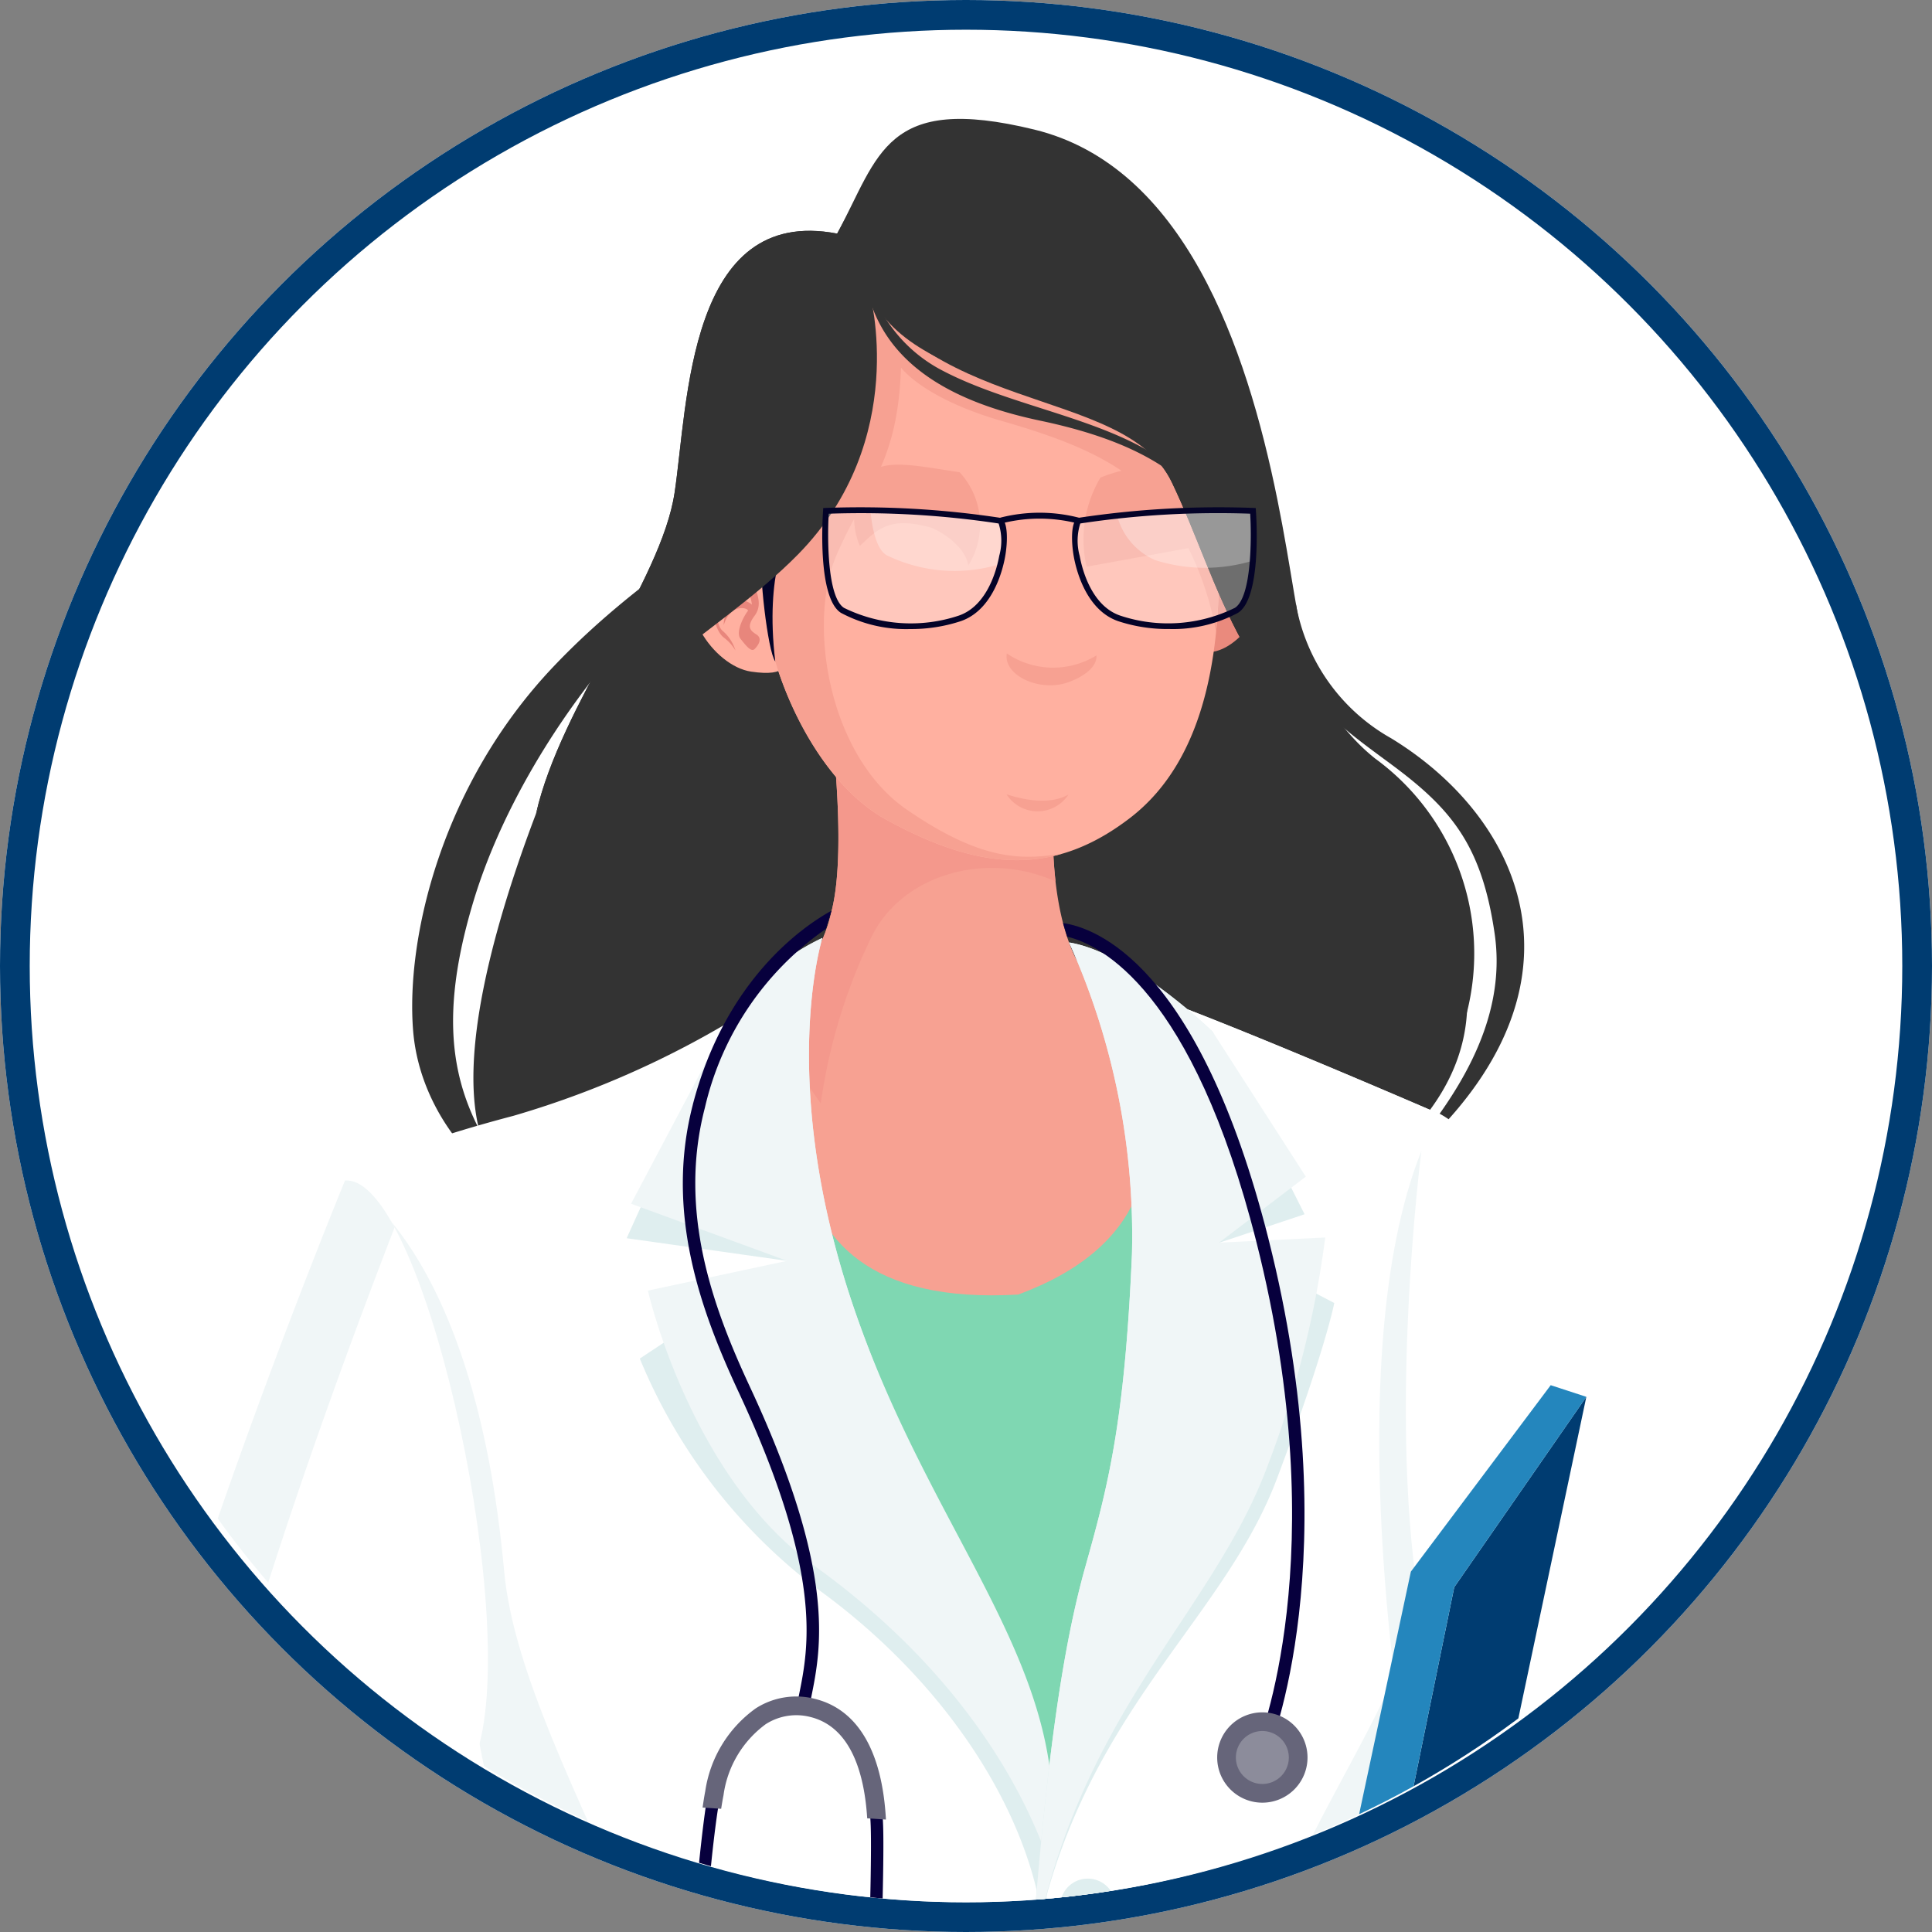 <svg xmlns="http://www.w3.org/2000/svg" xmlns:xlink="http://www.w3.org/1999/xlink" width="130" height="130" viewBox="0 0 130 130">
  <rect x="0" y="0" width="130" height="130" fill="#808080" stroke="none"/>
  <defs>
    <clipPath id="clip-path">
      <circle id="Ellipse_371" data-name="Ellipse 371" cx="62" cy="62" r="62" transform="translate(342.855 -368)" fill="#fff"/>
    </clipPath>
    <clipPath id="clip-path-2">
      <rect id="Rectangle_15341" data-name="Rectangle 15341" width="109.475" height="199.966" fill="none"/>
    </clipPath>
    <clipPath id="clip-path-3">
      <rect id="Rectangle_15340" data-name="Rectangle 15340" width="109.476" height="199.966" fill="none"/>
    </clipPath>
    <clipPath id="clip-path-4">
      <rect id="Rectangle_15336" data-name="Rectangle 15336" width="12.024" height="7.797" fill="none"/>
    </clipPath>
    <clipPath id="clip-path-5">
      <rect id="Rectangle_15337" data-name="Rectangle 15337" width="8.989" height="4.065" fill="none"/>
    </clipPath>
    <clipPath id="clip-path-7">
      <rect id="Rectangle_15339" data-name="Rectangle 15339" width="9.191" height="3.87" fill="none"/>
    </clipPath>
  </defs>
  <g id="Group_44426" data-name="Group 44426" transform="translate(-339.855 372)">
    <g id="Ellipse_98" data-name="Ellipse 98" transform="translate(339.855 -372)" fill="#fff" stroke="#003c71" stroke-width="2">
      <circle cx="65" cy="65" r="65" stroke="none"/>
      <circle cx="65" cy="65" r="64" fill="none"/>
    </g>
    <g id="Mask_Group_42" data-name="Mask Group 42" clip-path="url(#clip-path)">
      <g id="Group_47123" data-name="Group 47123" transform="translate(345.855 -364)">
        <g id="Group_47122" data-name="Group 47122" clip-path="url(#clip-path-2)">
          <g id="Group_47121" data-name="Group 47121">
            <g id="Group_47120" data-name="Group 47120" clip-path="url(#clip-path-3)">
              <path id="Path_28954" data-name="Path 28954" d="M56.788,22.821a12.938,12.938,0,0,0,6.4,9.013c9.282,5.663,14.325,17.611.021,29.272,4.347-4.83,7.812-10.179,6.946-16.124s-2.911-8.39-6.9-11.35-7.442-5.188-6.459-10.81" transform="translate(24.416 9.841)" fill="#333"/>
              <path id="Path_28957" data-name="Path 28957" d="M78.7,38.065s7,3.507,6.219,16.871c-.681,11.6-18.758,18.178-33.236,18.951A55.666,55.666,0,0,1,21.4,66.96C15.61,63.872,18.32,52,22.277,41.572S37.434,14.256,37.434,14.256s29.771-2.9,30.8-2.124S70.959,34.268,78.7,38.065" transform="translate(7.79 5.176)" fill="#333"/>
              <path id="Path_28958" data-name="Path 28958" d="M75.745,37.843c-8.122-6.489-9.45-24.938-10.481-25.711-.268-.2-2.477-.153-5.6.026,1.1,4.885,3.142,16.635,9.37,19.69,0,0,7.42,7.629,6.635,20.992-.68,11.6-18.756,18.18-33.235,18.951a55.709,55.709,0,0,1-17.484-1.762,54.922,54.922,0,0,0,23.763,3.859c14.478-.773,30.53-7.651,33.236-18.951a16.236,16.236,0,0,0-6.206-17.093" transform="translate(10.76 5.176)" fill="#333"/>
              <path id="Path_28959" data-name="Path 28959" d="M54.851,49.321V46.932a5.428,5.428,0,0,1-2.429-2.651c-1.885-4.3-1.267-10.707-1.267-10.707l-15.2-6.2s1.39,9.765.2,14.215a9.862,9.862,0,0,1-4.139,6.058s-1.941,21.872,15.246,22.5c14.871.542,11-17.1,12.115-20.825Z" transform="translate(13.778 11.803)" fill="#f7a192"/>
              <path id="Path_28960" data-name="Path 28960" d="M51.228,39.51a31.753,31.753,0,0,1-.092-5.934l-15.2-6.206s1.39,9.767.2,14.217A9.862,9.862,0,0,1,32,47.645a23.985,23.985,0,0,0,3.432,6.8,37.39,37.39,0,0,1,3.361-11.1c2.037-4.328,7.793-5.927,12.439-3.833" transform="translate(13.798 11.803)" fill="#f4988c"/>
              <path id="Path_28961" data-name="Path 28961" d="M52.844,20.533s1.8-2.509,3.6,0-.736,6.579-2.981,6.95-2.151-.531-2.007-1.4,1.384-5.55,1.384-5.55" transform="translate(22.164 8.374)" fill="#ea8a7d"/>
              <path id="Path_28962" data-name="Path 28962" d="M33.03,21.466s-2.018-2.509-4.036,0,.823,6.579,3.339,6.95,2.409-.531,2.247-1.4-1.55-5.55-1.55-5.55" transform="translate(12.208 8.776)" fill="#ffb0a0"/>
              <path id="Path_28963" data-name="Path 28963" d="M30.894,26.871a2.93,2.93,0,0,0-.809-.889c-.647-.53-.856-2.2-.879-3.154a2.959,2.959,0,0,1,.97-2.16c.371-.255,1.9,1.334,2.011,1.821s.555,1.291,0,2.032-.323.995.116,1.271.116.74-.116.973-.561-.19-.95-.677.315-1.677.482-1.866-1.149-.633-1.612.935c-.046-.826.809-2.241,1.895-1.375A3.891,3.891,0,0,0,30.6,21.3c-.447-.311-.754.691-.923,1.679s-.063,2.259.369,2.583a2.792,2.792,0,0,1,.847,1.312" transform="translate(12.595 8.901)" fill="#e8867c"/>
              <path id="Path_28964" data-name="Path 28964" d="M56.414,10.268A19.879,19.879,0,0,1,62.27,23.555c.58,8.784-.707,16.409-5.855,20.367s-10.1,3.588-16.441.1c-4.73-2.606-8.108-10.066-8.3-15.506s-.386-13.291,4.537-18.245,16.087-3.057,20.2,0" transform="translate(13.626 3.114)" fill="#ffb0a0"/>
              <path id="Path_28965" data-name="Path 28965" d="M43.644,23.048a5.186,5.186,0,0,0-.58-6.283c-2.9-.435-4.843-.885-6.033,0s-1.355,3.478-.677,4.956c1.232-1.164,2.029-2,4.8-1.224.933.385,2.316,1.37,2.493,2.55" transform="translate(15.506 7.011)" fill="#f7a192"/>
              <path id="Path_28966" data-name="Path 28966" d="M46.958,23.089a8.14,8.14,0,0,1,.929-5.994,10.349,10.349,0,0,1,3.635-.764l2.724,5.432Z" transform="translate(20.159 7.043)" fill="#f7a192"/>
              <path id="Path_28967" data-name="Path 28967" d="M56.414,10.268c-4.118-3.057-15.283-4.955-20.2,0s-4.73,12.805-4.537,18.245,3.571,12.9,8.3,15.506c4.44,2.446,8.2,3.356,11.828,2.323-2.555.361-5.233.6-10.445-3s-6.692-12.483-4.7-17.1S40.778,20.178,41,13.614c0,0,1.451,2.06,6.791,3.6s9.652,3.282,12.143,7.79A20.4,20.4,0,0,1,62.2,31.446a47.594,47.594,0,0,0,.072-7.89,19.879,19.879,0,0,0-5.855-13.288" transform="translate(13.626 3.114)" fill="#f7a192"/>
              <path id="Path_28968" data-name="Path 28968" d="M49.173,25.264s.219.978-1.773,1.763-4.514-.427-4.252-1.895a5.558,5.558,0,0,0,6.026.132" transform="translate(18.599 10.838)" fill="#f7a192"/>
              <path id="Path_28969" data-name="Path 28969" d="M43.138,31.771c-.082-.1,2.413.965,4.151,0a2.48,2.48,0,0,1-4.151,0" transform="translate(18.602 13.698)" fill="#f7a192"/>
              <path id="Path_28970" data-name="Path 28970" d="M33.464,19.447s-1.643,2.636-.919,8.676c-.53-.717-1.092-6.149-.932-7.149s1.851-1.527,1.851-1.527" transform="translate(13.621 8.386)" fill="#040328"/>
              <path id="Path_28971" data-name="Path 28971" d="M43.457,11.709s2.757,9.856-4.8,17.577c-5.457,5.573-14.813,10-17.644,17.461,1.673-7.337,8.421-15.6,9.322-21.589s.9-19.369,10.939-17.44c2.832-5.276,3.222-9.446,13.26-7S68.786,15.223,70.891,25.608c1.894,9.335,1.523,14.414,6.542,17.631-8.752-3.089-10.425-12.1-13.643-18.789S46.417,18.788,43.457,11.709" transform="translate(9.06 0)" fill="#333"/>
              <path id="Path_28972" data-name="Path 28972" d="M41.9,8.655s2.96,11-4.6,18.725c-5.456,5.573-13.462,11.165-16.293,18.629,1.673-7.335,8.421-15.6,9.323-21.589s.9-19.369,10.939-17.438C44.1,1.705,44.489.473,54.528,2.917S66.957,15.444,69.062,25.829c1.894,9.333,3.351,13.457,8.37,16.674-8.751-3.089-10.424-12.1-13.641-18.789S46.643,19.434,41.9,8.655" transform="translate(9.059 0.738)" fill="#333"/>
              <path id="Path_28973" data-name="Path 28973" d="M36.381,5.828a9.9,9.9,0,0,0,5.4,8.62c5.58,2.914,13.7,3.471,17.053,8.248-1.952-1.829-4.548-3.643-10.511-4.9S36.092,13.663,36.381,5.828" transform="translate(15.685 2.513)" fill="#333"/>
              <path id="Path_28974" data-name="Path 28974" d="M44.441,9.3a15.7,15.7,0,0,1-6.863,14.553C29.391,29.4,22.032,39.566,19.3,48.661s-1.075,13.809,2.48,18.6c-.992.578-6.036-3.721-6.532-9.923s1.9-16.537,9.426-24.476C34.534,22.471,44.193,21.539,44.441,9.3" transform="translate(6.55 4.011)" fill="#333"/>
              <g id="Group_47110" data-name="Group 47110" transform="translate(49.533 26.335)" opacity="0.29">
                <g id="Group_47109" data-name="Group 47109">
                  <g id="Group_47108" data-name="Group 47108" clip-path="url(#clip-path-4)">
                    <path id="Path_28975" data-name="Path 28975" d="M34.658,18.44a62.408,62.408,0,0,1,11.718.667c.643.522.2,5.58-2.728,6.572a10.406,10.406,0,0,1-7.882-.545c-1.513-.966-1.108-6.694-1.108-6.694" transform="translate(-34.608 -18.4)" fill="#fff"/>
                  </g>
                </g>
              </g>
              <g id="Group_47113" data-name="Group 47113" transform="translate(52.567 26.338)" opacity="0.29">
                <g id="Group_47112" data-name="Group 47112">
                  <g id="Group_47111" data-name="Group 47111" clip-path="url(#clip-path-5)">
                    <path id="Path_28976" data-name="Path 28976" d="M45.489,22.008c.338-1.377.279-2.654-.029-2.9a54.053,54.053,0,0,0-8.732-.7c.129,1.324.424,2.592,1.066,3a10.384,10.384,0,0,0,7.694.6" transform="translate(-36.728 -18.402)" fill="#fff"/>
                  </g>
                </g>
              </g>
              <path id="Path_28977" data-name="Path 28977" d="M40.39,26.451a9.3,9.3,0,0,1-4.67-1.091c-1.566-1-1.241-6.277-1.2-6.876l.011-.176.177-.007a62.969,62.969,0,0,1,11.762.67l.05.009.039.031c.4.326.391,1.566.209,2.578-.149.83-.8,3.594-3,4.337a10.651,10.651,0,0,1-3.383.525m-5.485-7.76c-.1,1.68-.089,5.62,1.028,6.335a10.2,10.2,0,0,0,7.713.525c1.987-.674,2.595-3.256,2.734-4.032a3.8,3.8,0,0,0-.042-2.17,62.157,62.157,0,0,0-11.433-.658" transform="translate(14.863 7.876)" fill="#040328"/>
              <g id="Group_47116" data-name="Group 47116" transform="translate(66.334 26.335)" opacity="0.29">
                <g id="Group_47115" data-name="Group 47115">
                  <g id="Group_47114" data-name="Group 47114" clip-path="url(#clip-path-4)">
                    <path id="Path_28978" data-name="Path 28978" d="M58.322,18.44a62.4,62.4,0,0,0-11.718.667c-.644.522-.2,5.58,2.727,6.572a10.409,10.409,0,0,0,7.883-.545c1.513-.966,1.108-6.694,1.108-6.694" transform="translate(-46.347 -18.4)" fill="#fff"/>
                  </g>
                </g>
              </g>
              <g id="Group_47119" data-name="Group 47119" transform="translate(69.166 26.335)" opacity="0.29">
                <g id="Group_47118" data-name="Group 47118">
                  <g id="Group_47117" data-name="Group 47117" clip-path="url(#clip-path-7)">
                    <path id="Path_28979" data-name="Path 28979" d="M57.457,21.792a26.134,26.134,0,0,0,.011-3.352,68.677,68.677,0,0,0-9.143.3,4.5,4.5,0,0,0,2.565,3.014,11.106,11.106,0,0,0,6.567.04" transform="translate(-48.326 -18.4)" fill="#fff"/>
                  </g>
                </g>
              </g>
              <path id="Path_28980" data-name="Path 28980" d="M52.71,26.45a10.635,10.635,0,0,1-3.382-.524c-2.193-.743-2.85-3.507-3-4.337-.18-1.012-.192-2.251.209-2.578l.039-.031.05-.01A63.053,63.053,0,0,1,58.389,18.3l.177.007.014.176c.042.6.368,5.874-1.2,6.874a9.278,9.278,0,0,1-4.67,1.091m-5.947-7.1a3.811,3.811,0,0,0-.043,2.17c.139.776.747,3.358,2.734,4.03a10.189,10.189,0,0,0,7.713-.524c1.118-.714,1.128-4.654,1.028-6.335a62.015,62.015,0,0,0-11.431.658" transform="translate(19.927 7.876)" fill="#040328"/>
              <path id="Path_28981" data-name="Path 28981" d="M42.854,19.255a.2.2,0,0,1-.074-.014l.143-.371-.072.186-.017-.2.09-.026a10.666,10.666,0,0,1,5.26.027l-.083.388a10.3,10.3,0,0,0-5.064-.034.724.724,0,0,1-.183.04" transform="translate(18.448 7.986)" fill="#040328"/>
              <path id="Path_28982" data-name="Path 28982" d="M52.816,38.719s13.907,17.3-3.429,23.693c-20.12,1.162-14.161-17.294-13.651-23.024-2.367,1.849-3.414,3.94-4.895,7.251s1.176,15.728,4.706,24.092S46.2,99.189,51.066,100.839,57.368,87.2,60.442,77.4s.5-34.121.5-34.121-5.688-.873-8.121-4.556" transform="translate(13.119 16.697)" fill="#7fd7b2"/>
              <path id="Path_28983" data-name="Path 28983" d="M41.828,40.673a62.678,62.678,0,0,1-18.472,8.869C13.424,52.156,12.03,53.9,12.03,53.9s6.8,21.26,8.539,34.679,8.016,23,4.357,39.209-8.1,38.164-8.626,46.528,15.944,7.842,28.754,8.1,17.775-6.013,20.65-12.548-3.137-51.233-2.875-56.983-3.441-24.31-11-36.6-10.87-29.154-10-35.619" transform="translate(5.188 17.54)" fill="#fff"/>
              <path id="Path_28984" data-name="Path 28984" d="M36.682,126.154c3.66-16.206-12.715-36.468-13.945-49.943-2.025-22.216-10.707-26.3-10.707-26.3s6.8,21.261,8.539,34.68,8.016,23,4.357,39.207-8.1,38.164-8.626,46.528c-.322,5.155,5.811,6.934,13.562,7.6.522-8.366,3.16-35.572,6.82-51.778" transform="translate(5.188 21.525)" fill="#f0f6f7"/>
              <path id="Path_28985" data-name="Path 28985" d="M18.491,116.794l-.949,5.1a4.582,4.582,0,0,1,4.737.739c2.18,1.916,8.367,1.829,11.045.98s12.873-9.28,12.873-9.28a11.421,11.421,0,0,1-7.644,1.569c-4.642-.588-13.986-6.6-13.986-6.6Z" transform="translate(7.565 47.135)" fill="#f0f6f7"/>
              <path id="Path_28986" data-name="Path 28986" d="M20.853,121.116s22.937-7.712,23.917-8.3c-2.745,4.64-20.584,10.717-23.917,8.3" transform="translate(8.993 48.651)" fill="#dfeeef"/>
              <path id="Path_28987" data-name="Path 28987" d="M50.315,40.673s3.66,17.175,0,32.539-7.319,39.675-6.8,54.575,1.045,41.039,1.829,44.7,12.286,10.195,24.048,7.842,12.025-7.318,12.025-7.318-5.751-28.493-12.81-49.665.524-28.754,3.137-44.437a99.5,99.5,0,0,0,.262-29.538s-17.6-7.631-21.7-8.695" transform="translate(18.746 17.54)" fill="#f0f6f7"/>
              <path id="Path_28988" data-name="Path 28988" d="M50,40.673s3.66,17.175,0,32.539-6.255,38.978-5.732,53.878,2.676,40.6,3.461,44.263,9.591,11.327,21.353,8.974,12.025-7.318,12.025-7.318-5.751-28.493-12.81-49.665.524-28.754,3.137-44.437A99.5,99.5,0,0,0,71.7,49.368s-17.6-7.631-21.7-8.695" transform="translate(19.061 17.54)" fill="#fff"/>
              <path id="Path_28989" data-name="Path 28989" d="M49.371,84.592a1.861,1.861,0,1,1-1.861-1.861,1.861,1.861,0,0,1,1.861,1.861" transform="translate(19.685 35.677)" fill="#dfeeef"/>
              <path id="Path_28990" data-name="Path 28990" d="M48.591,106.234a1.861,1.861,0,1,1-1.861-1.861,1.861,1.861,0,0,1,1.861,1.861" transform="translate(19.349 45.01)" fill="#dfeeef"/>
              <path id="Path_28991" data-name="Path 28991" d="M49.891,127.69a1.861,1.861,0,1,1-1.861-1.861,1.861,1.861,0,0,1,1.861,1.861" transform="translate(19.91 54.263)" fill="#dfeeef"/>
              <path id="Path_28992" data-name="Path 28992" d="M63.862,111.823C56.8,90.651,64.385,83.07,67,67.386c-2.615,15.684-19.425,26.55-9.3,46.441,10.22,20.092,13.68,46.119,14.407,52.538,4.434-2.314,4.569-4.876,4.569-4.876S70.92,133,63.862,111.823" transform="translate(23.496 29.06)" fill="#f0f6f7"/>
              <path id="Path_28993" data-name="Path 28993" d="M51.392,112.04s5.443,6.416,21.775,8.828c-12.552-4.646-21.775-8.828-21.775-8.828" transform="translate(22.162 48.316)" fill="#dfeeef"/>
              <path id="Path_28994" data-name="Path 28994" d="M38.439,38.507s-3.153,9.966,2.336,25.519S55.94,92.7,53.184,104.178c-1.252-7.576-6.8-15.921-15.165-21.934A37.163,37.163,0,0,1,26.155,66.81l9.916-6.575-10.8-1.524s5.253-11.652,6.491-14.028a15.023,15.023,0,0,1,6.682-6.176" transform="translate(10.896 16.606)" fill="#dfeeef"/>
              <path id="Path_28995" data-name="Path 28995" d="M38.347,38.507s-3.153,9.966,2.336,25.519,14.863,24.089,12.893,36.627c-2.349-6.68-7.4-13.886-15.768-19.9s-11.2-18.515-11.2-18.515l9.367-2.005-10.5-3.844s4.948-9.332,6.186-11.708a15.023,15.023,0,0,1,6.682-6.176" transform="translate(10.988 16.606)" fill="#f0f6f7"/>
              <path id="Path_28996" data-name="Path 28996" d="M46.854,38.719a48.016,48.016,0,0,1,4.231,20.968c-.491,11.407-1.634,15.684-3.137,21.042s-2.644,12.884-3.7,27.122c2.719-16.863,12.772-22.9,16.6-33.072,3.268-8.683,3.85-11.8,3.85-11.8l-7.756-4.05L62.7,57.007,56.508,44.722s-5.489-5.334-9.654-6" transform="translate(19.082 16.697)" fill="#dfeeef"/>
              <path id="Path_28997" data-name="Path 28997" d="M46.854,38.719a48.016,48.016,0,0,1,4.231,20.968c-.491,11.407-1.634,15.684-3.137,21.042s-2.644,12.884-3.7,27.122c2.719-16.863,12.091-23.623,15.92-33.8a67.008,67.008,0,0,0,3.922-15.479l-7.146.348,5.838-4.444-6.273-9.758s-5.489-5.334-9.654-6" transform="translate(19.082 16.697)" fill="#f0f6f7"/>
              <path id="Path_28998" data-name="Path 28998" d="M66.133,49.488a30.263,30.263,0,0,0-3.618,16.34c.643,9.335.22,24.567-3.309,34.109,6.665-13.462,6.8-20.52,5.881-26.663s-2.613-15.031,1.046-23.787" transform="translate(25.532 21.341)" fill="#f0f6f7"/>
              <path id="Path_28999" data-name="Path 28999" d="M64.278,46.748s4.444,2.091,5.489,8.888,1.848,9.279,4.911,14.768,3.747,11.2,6.273,23.568c-6.36,8.191-16.673,4.271-16.673,4.271s-.087-12.808-1.873-20.65-.74-28.492,1.873-30.845" transform="translate(26.528 20.16)" fill="#fff"/>
              <path id="Path_29000" data-name="Path 29000" d="M63.486,48.525s-2.347,18.314,0,31.23c-.029,6.627-1.043,9.579-1.043,9.579s-4.657-26.55,1.043-40.809" transform="translate(26.155 20.926)" fill="#f0f6f7"/>
              <path id="Path_29001" data-name="Path 29001" d="M64.738,92.343s-1.7,8.168-1.756,10.717,2.94,4.062,5.8,3.757,4.663-3.736,5.251-7.308S73.719,86.4,70.871,85.416s-4.03,3.4-4.125,4.022a15.021,15.021,0,0,1-2.008,2.905" transform="translate(27.16 36.773)" fill="#c6e2e5"/>
              <path id="Path_29002" data-name="Path 29002" d="M62.859,101.2s4.189,2.482,10.2-5.1-3.97-10.149-3.97-10.149L64.877,90.8Z" transform="translate(27.107 37.067)" fill="#ef9384"/>
              <path id="Path_29003" data-name="Path 29003" d="M67.416,88.908s2.465,7.995-1.924,11.224c-.521.107-1.381.179-1.381.179a6.826,6.826,0,0,0,3.567.4c2.4-.218,3.268-2.656,3.833-4.617s-.653-7.405-4.095-7.189" transform="translate(27.647 38.338)" fill="#ef4d8f"/>
              <path id="Path_29004" data-name="Path 29004" d="M66.507,92.719s3.332,3.439,3.029,10.842c-.05,1.217-2.082,6.323-3.389,5.888,3.3,1.045,5.937-.7,7.855-3.747a83.234,83.234,0,0,1,5.14-7.754c2.331-3.05,2.331-4.706,2.331-9.063s-1.821-6.249-2-8.864-13.548.833-13.843,3.965-1.828,6.817.873,8.733" transform="translate(28.002 34.11)" fill="#fff"/>
              <path id="Path_29005" data-name="Path 29005" d="M65.14,88.31c.688.364,8.659-.932,10.063,6.488,1.6.846,2.04-2.291.907-4.73s-6.814-3.4-6.814-3.4c6.292-.87,8.818-.522,10.387,2.005-1.743-5.141-8.552-5.578-11.154-4.009,3.225-6.36,8.453-5.838,8.453-5.838-2.178-1.742-8.988.581-11.334,4.038s-.508,5.446-.508,5.446" transform="translate(27.796 33.738)" fill="#f0f6f7"/>
              <path id="Path_29006" data-name="Path 29006" d="M64.212,120.986l-9.363,17.252L68.2,72.889l8.888-12.808Z" transform="translate(23.653 25.909)" fill="#003c71"/>
              <path id="Path_29007" data-name="Path 29007" d="M52.4,137.428,66.338,72.079l9.409-12.546,2.4.784L69.257,73.125,55.907,138.474Z" transform="translate(22.596 25.673)" fill="#2486bd"/>
              <path id="Path_29008" data-name="Path 29008" d="M71.292,99.088a15.105,15.105,0,0,0-.11-7.3c-1.046-4.095-.02-3.854-1.109-6.207s.392-4.662-.218-5.533-3.05.13-3.442,2.832.784,2.613.435,4.617-.7,3.18-1.307,3.7-6-.614-6-.614l.316-1.823a2.607,2.607,0,0,0-2.728,1.174,5.1,5.1,0,0,0-.565,3.79c-1.7.567-1.613,3.137-.916,3.877a4.3,4.3,0,0,0-.468,4.095,3.749,3.749,0,0,0,.6,3.965c.784.741,6.186,1.831,7.929,1.481s1.959-1.481,2.7-2.831,1.437-1.438,2.571-2.788,1.786-.57,2.309-2.44" transform="translate(23.654 34.388)" fill="#f7a192"/>
              <path id="Path_29009" data-name="Path 29009" d="M71.292,99.088a15.105,15.105,0,0,0-.11-7.3c-1.046-4.095-.02-3.854-1.109-6.207s.392-4.662-.218-5.533-3.05.13-3.442,2.832,1.948,2.951,1.6,4.955-.6,3.006-1.209,3.529-7.258-.777-7.258-.777l.316-1.823a2.607,2.607,0,0,0-2.728,1.174,5.1,5.1,0,0,0-.565,3.79c-1.7.567-1.613,3.137-.916,3.877a4.3,4.3,0,0,0-.468,4.095,3.749,3.749,0,0,0,.6,3.965c.784.741,6.186,1.831,7.929,1.481s1.959-1.481,2.7-2.831,1.437-1.438,2.571-2.788,1.786-.57,2.309-2.44" transform="translate(23.654 34.388)" fill="#ffb0a0"/>
              <path id="Path_29010" data-name="Path 29010" d="M56.049,89.515a5.772,5.772,0,0,0,3.439,2.407c2.483.686,3.87.293,4.206.816s-.155.361-1.821.229-5.245-.893-5.825-3.452" transform="translate(24.171 38.603)" fill="#f7a192"/>
              <path id="Path_29011" data-name="Path 29011" d="M55.411,92.224a7.563,7.563,0,0,0,3.375,2.058c2.352.784,3.986.132,4.248.784s-2.091.458-4.019-.163-3.711-2.157-3.6-2.679" transform="translate(23.894 39.771)" fill="#f7a192"/>
              <path id="Path_29012" data-name="Path 29012" d="M55.083,95.086a6.953,6.953,0,0,0,3.091,1.46c2.09.489,3.429-.132,3.724.293s-.359.817-2.482.522-4.058-1.212-4.334-2.276" transform="translate(23.754 41.005)" fill="#f7a192"/>
              <path id="Path_29013" data-name="Path 29013" d="M26.357,105.191a15.633,15.633,0,0,0,6.927,6.665c4.574,1.961,7.45,5.489,9.8,9.541s-15.945,5.62-15.945,5.62l-7.842-11.5Z" transform="translate(8.323 45.363)" fill="#ffb0a0"/>
              <path id="Path_29014" data-name="Path 29014" d="M30.568,110.226a16.7,16.7,0,0,1-4.211-5.035L19.3,115.516l7.842,11.5.043,0q-.509-.955-.958-1.958c-2.512-5.024-.677-11.975,4.341-14.831" transform="translate(8.323 45.363)" fill="#f7a192"/>
              <path id="Path_29015" data-name="Path 29015" d="M28.257,105.892l2.526,3.137s-3.486.886-6.186,5.359-1.931,5.6-1.931,5.6L19.065,117s-1.023-8.387,9.193-11.109" transform="translate(8.209 45.665)" fill="#ef4d8f"/>
              <path id="Path_29016" data-name="Path 29016" d="M17.218,49.915S.83,89.67.046,106.344s8.626,23.471,12.025,27.393,14.637,10.717,14.637,10.717c2.266-11.327,11.24-14.115,11.24-14.115s-11.24-13.474-15.684-19.023,1.471-13.747,4-23.5-3.9-38.333-9.05-37.9" transform="translate(0 21.523)" fill="#fff"/>
              <path id="Path_29017" data-name="Path 29017" d="M6.486,91.026c-.226.132,7.842-1.71,12.983,3.283-1.6-4.413-6.97-6.768-12.983-3.283" transform="translate(2.795 38.53)" fill="#f0f6f7"/>
              <path id="Path_29018" data-name="Path 29018" d="M18.2,129.846c-3.4-3.922-12.81-10.717-12.024-27.391.577-12.31,9.658-37.194,14.374-49.381-1.1-2.045-2.25-3.25-3.336-3.159,0,0-16.386,39.754-17.171,56.43s8.626,23.471,12.024,27.391,14.637,10.717,14.637,10.717a20.991,20.991,0,0,1,2.307-6.306c-3.588-2.336-8.706-5.871-10.812-8.3" transform="translate(0 21.523)" fill="#f0f6f7"/>
              <path id="Path_29019" data-name="Path 29019" d="M20.853,121.116s15.15-.515,23.917-8.3c2.353,5.294,2.483,6.731,2.483,6.731s-13.985,8.626-24.832,7.842c-.654-2.483-1.569-6.273-1.569-6.273" transform="translate(8.993 48.651)" fill="#fff"/>
              <path id="Path_29020" data-name="Path 29020" d="M28.583,50.278c-1.876,7.206.5,13.8,3.064,19.3,5.732,12.274,4.736,17.186,4.076,20.437-.044.219-.086.429-.126.634a.418.418,0,0,0,.333.489.375.375,0,0,0,.079.007.419.419,0,0,0,.412-.341c.037-.2.08-.408.123-.624.681-3.358,1.71-8.431-4.138-20.956-2.5-5.366-4.823-11.788-3.013-18.736a20.174,20.174,0,0,1,8.142-12.038l.379-1.224c-1.858,1.02-7.129,4.584-9.333,13.05" transform="translate(12.036 16.054)" fill="#07003d"/>
              <path id="Path_29021" data-name="Path 29021" d="M37.176,106.047a.419.419,0,0,1-.01-.839,4.749,4.749,0,0,0,2.691-.585c.127-.791.836-17.965.693-21.824-.11-2.991-.89-6.723-3.972-7.51a4.021,4.021,0,0,0-3.206.5,7.318,7.318,0,0,0-2.93,4.909c-.927,4.613-2.027,22.183-1.609,23.3.3.468,1.823.832,2.807.929a.419.419,0,0,1-.083.834c-.464-.046-2.808-.329-3.448-1.347-.727-1.154.751-20.109,1.511-23.883a8.13,8.13,0,0,1,3.306-5.454,4.842,4.842,0,0,1,3.859-.6c2.837.726,4.428,3.592,4.6,8.291.143,3.882-.575,21.188-.7,21.991-.176,1.092-2.5,1.264-3.5,1.288Z" transform="translate(12.037 32.048)" fill="#07003d"/>
              <path id="Path_29022" data-name="Path 29022" d="M29.672,95.82s.079-.379.394-.341,1.205.117,1.4.341,0,1.032-.157,1.145a5.447,5.447,0,0,1-1.467-.189c-.3-.039-.262-.628-.17-.956" transform="translate(12.767 41.174)" fill="#66657a"/>
              <path id="Path_29023" data-name="Path 29023" d="M35.843,95.984a.32.32,0,0,0-.362-.273c-.315.039-1.237.05-1.433.273s0,.989.16,1.1a5.214,5.214,0,0,0,1.464-.146c.3-.039.262-.628.17-.956" transform="translate(14.648 41.273)" fill="#66657a"/>
              <path id="Path_29024" data-name="Path 29024" d="M36.437,74.338a5.041,5.041,0,0,0-4.022.63,8.336,8.336,0,0,0-3.4,5.59c-.053.262-.112.635-.176,1.085l1.249.082c.054-.346.107-.658.159-.919a7.114,7.114,0,0,1,2.837-4.773,3.809,3.809,0,0,1,3.041-.477c2.789.713,3.614,3.99,3.79,6.81l1.261.083c-.249-4.576-1.881-7.381-4.739-8.111" transform="translate(12.437 31.985)" fill="#66657a"/>
              <path id="Path_29025" data-name="Path 29025" d="M59.613,59.072C54.92,40.536,47.927,38.106,45.783,37.807l.283.916c2.256.544,8.44,3.6,12.734,20.555,5.354,21.149.076,33.845.021,33.971l.77.331c.056-.127,5.452-13.059.021-34.507" transform="translate(19.744 16.304)" fill="#07003d"/>
              <path id="Path_29026" data-name="Path 29026" d="M59.11,77.953a3.039,3.039,0,1,1-3.039-3.039,3.039,3.039,0,0,1,3.039,3.039" transform="translate(22.87 32.306)" fill="#66657a"/>
              <path id="Path_29027" data-name="Path 29027" d="M57.473,77.574a1.781,1.781,0,1,1-1.782-1.782,1.782,1.782,0,0,1,1.782,1.782" transform="translate(23.249 32.685)" fill="#8c8c9b"/>
            </g>
          </g>
        </g>
      </g>
    </g>
  </g>
</svg>
